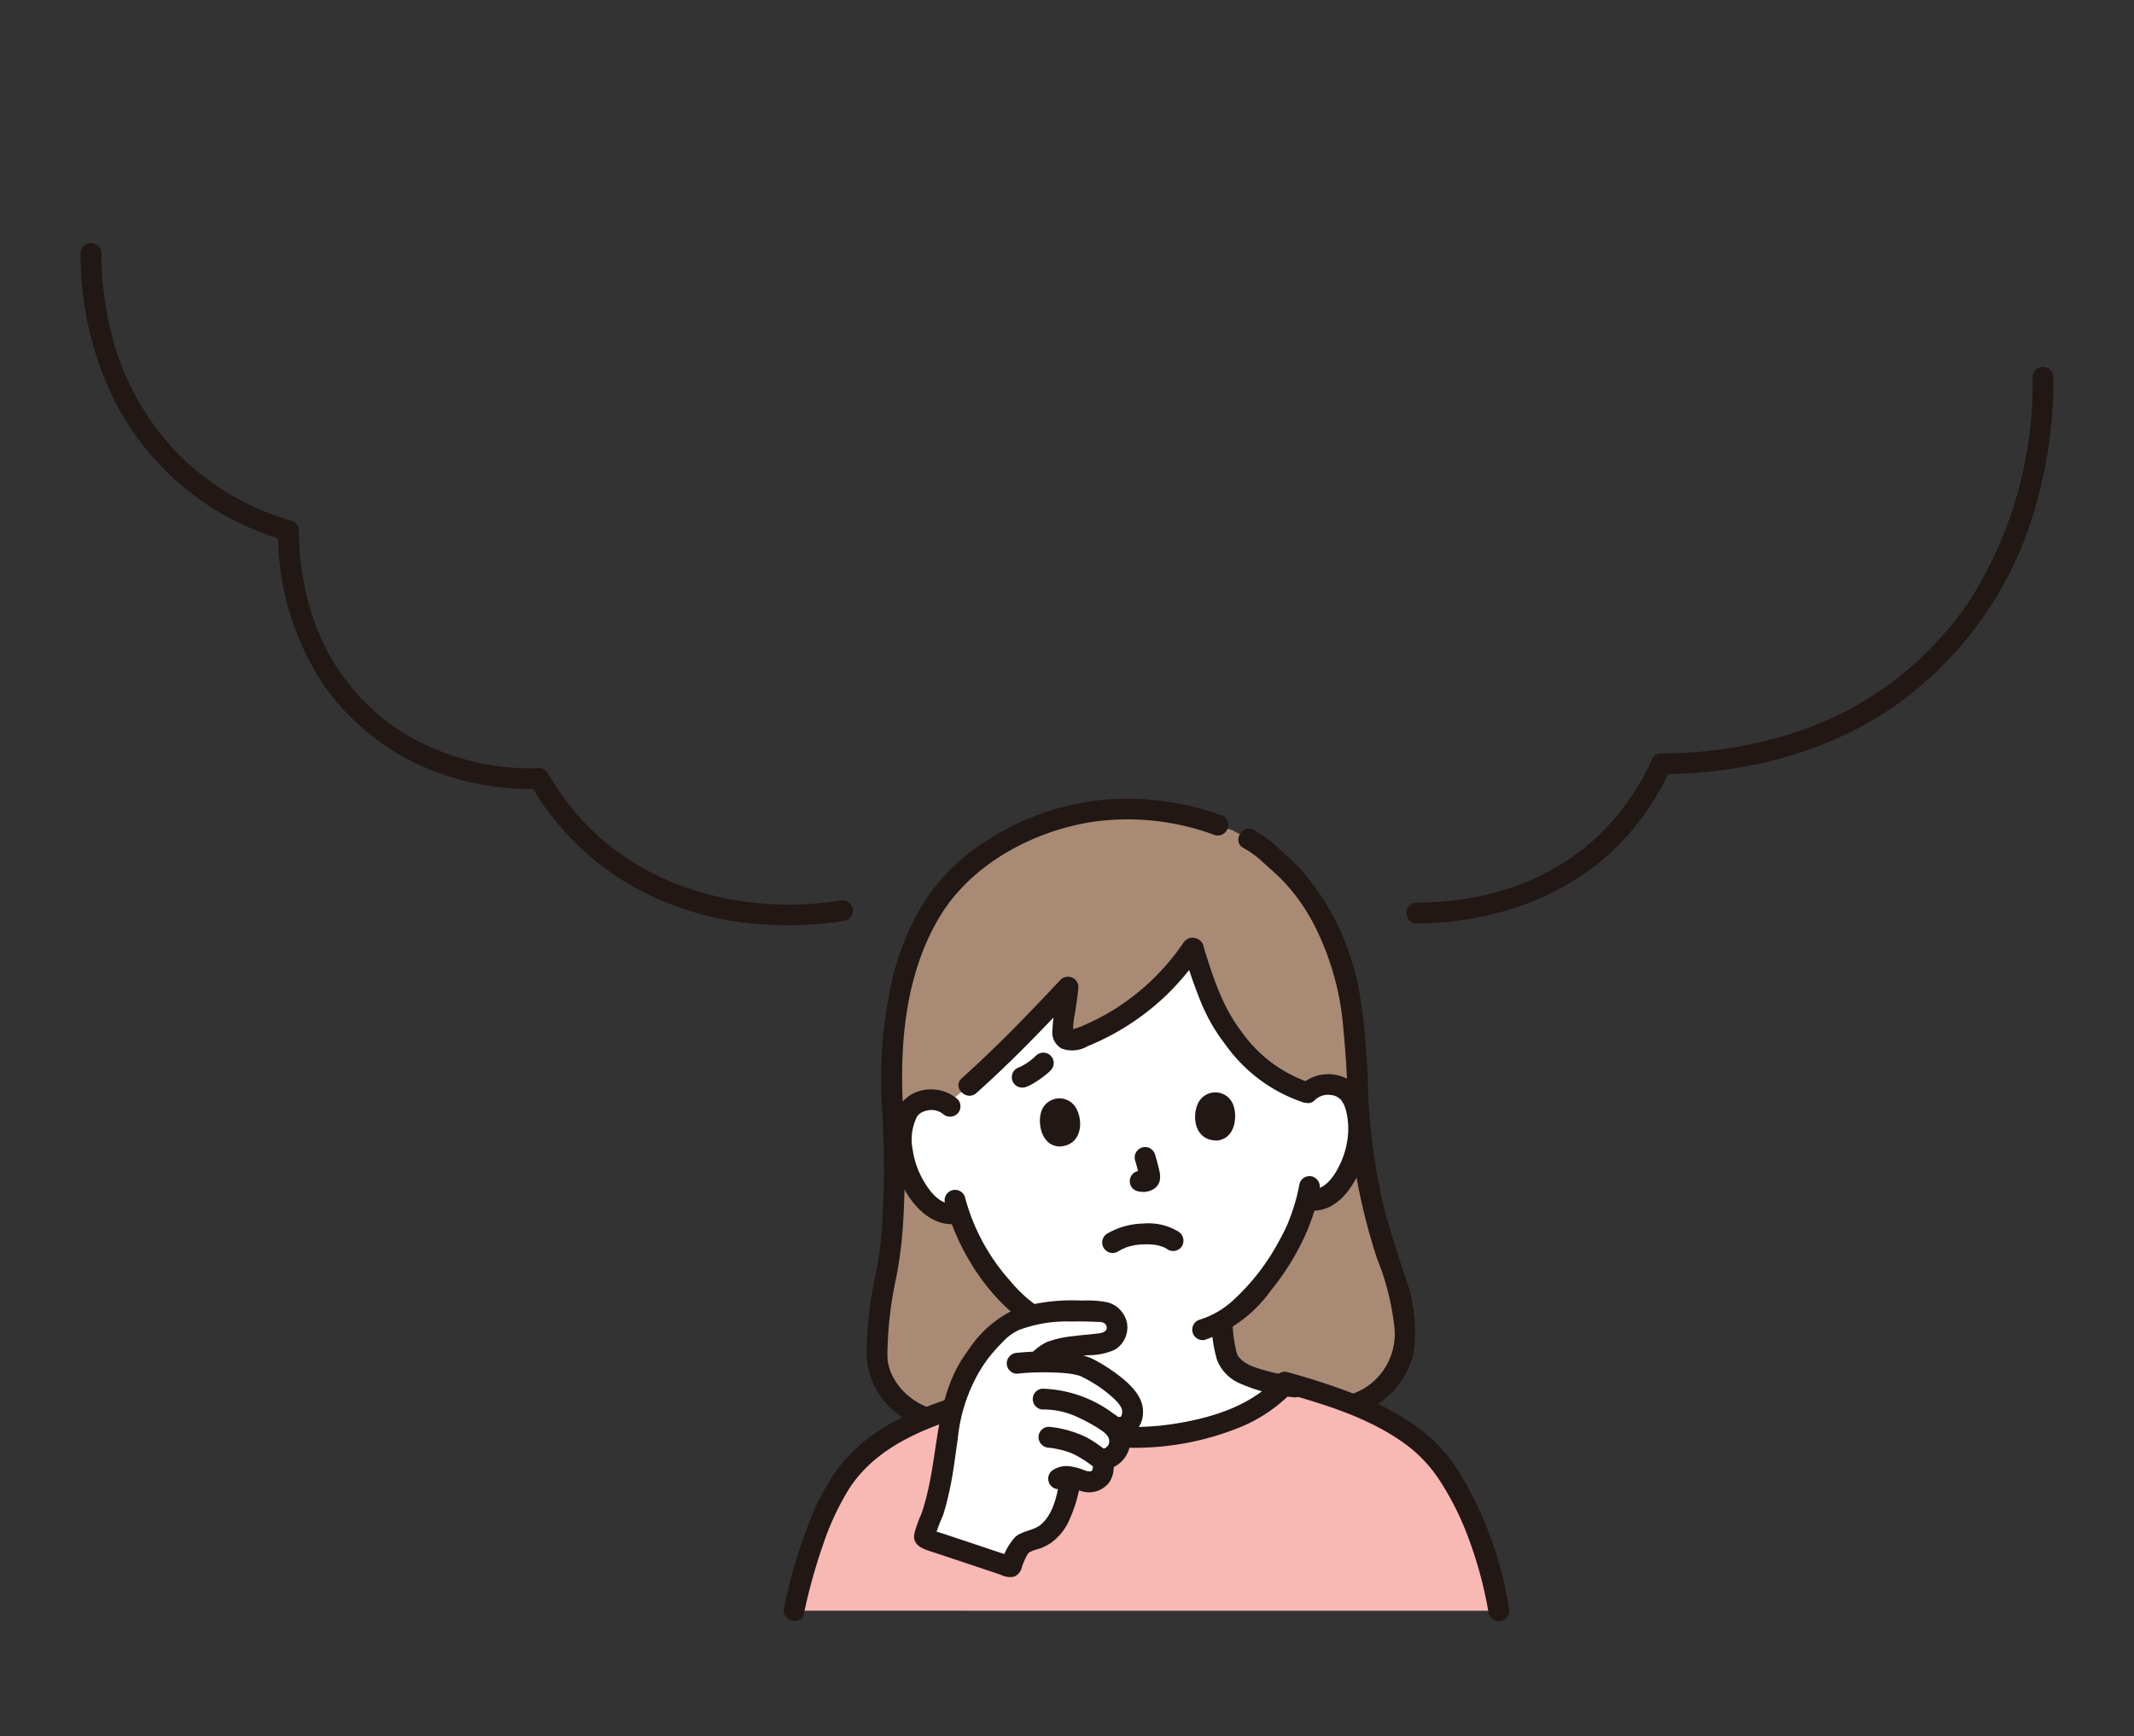 <svg xmlns="http://www.w3.org/2000/svg" xmlns:xlink="http://www.w3.org/1999/xlink" width="204" height="166" viewBox="0 0 204 166"><rect x="0" y="0" width="204" height="166" fill="#333333" stroke="none"/><defs><clipPath id="a"><rect width="204" height="166" transform="translate(730 498)" fill="#fff" stroke="#707070" stroke-width="1" opacity="0.457"/></clipPath></defs><g transform="translate(-730 -498)" clip-path="url(#a)"><g transform="translate(737.706 521.181)"><path d="M0,.961A31.25,31.25,0,0,0,3.344,15.323,26.29,26.29,0,0,0,12.46,25.3a27.735,27.735,0,0,0,7.152,3.219l-.73-.96a25.935,25.935,0,0,0,4.392,14.8,23,23,0,0,0,11.659,8.6,26.5,26.5,0,0,0,8.892,1.29l-.86-.493A26.391,26.391,0,0,0,51.673,60.9a28.858,28.858,0,0,0,12.44,4.2A34.42,34.42,0,0,0,73.1,64.84a1,1,0,0,0,.695-1.224,1.019,1.019,0,0,0-1.224-.695c-8.505,1.334-17.678-.768-23.9-6.94a24.528,24.528,0,0,1-3.99-5.222,1,1,0,0,0-.859-.493,23.4,23.4,0,0,1-13.609-3.792A20.864,20.864,0,0,1,22.23,35.937a26.054,26.054,0,0,1-1.356-8.376,1.017,1.017,0,0,0-.731-.96A24.975,24.975,0,0,1,9.264,20.153,25.35,25.35,0,0,1,3.011,8.988,31.146,31.146,0,0,1,1.989.961,1,1,0,0,0,0,.961Z" transform="translate(0 0)" fill="#211715"/><path d="M306.493,81.819c7.965-.019,15.919-2.959,20.985-9.306a25.165,25.165,0,0,0,3.328-5.453l-.859.493c7.947-.029,15.976-2.042,22.523-6.668a34.852,34.852,0,0,0,12.894-17.751,44.135,44.135,0,0,0,2.065-13.614,1,1,0,0,0-1.99,0,38.7,38.7,0,0,1-6.032,21.454,32.144,32.144,0,0,1-16.434,12.514,40.834,40.834,0,0,1-13.025,2.073.977.977,0,0,0-.859.493,22.965,22.965,0,0,1-6.309,8.4,23.42,23.42,0,0,1-9.572,4.627,29.541,29.541,0,0,1-6.714.746A1,1,0,0,0,306.493,81.819Z" transform="translate(-178.839 -16.716)" fill="#211715"/><path d="M192.436,189.054c-5.191,1.085-8.7-2.924-8.8-5.913a34.963,34.963,0,0,1,.754-7.5c.7-2.993,1.078-8.222.779-15.437-.8-10.632,1.681-18.469,5.92-22.88a23.982,23.982,0,0,1,15.146-6.661,24.488,24.488,0,0,1,9.859,1.465l1.52.544,1.541.818a15.233,15.233,0,0,1,3.212,2.565c3.492,3.078,6.067,8.769,6.655,13.938.17,1.493.529,5.054.556,8.071a56.141,56.141,0,0,0,2.788,15.232c.982,2.872,2.294,6.567,1.485,9.493a6.991,6.991,0,0,1-8.554,4.8Z" transform="translate(-107.49 -76.459)" fill="#a98a75"/><path d="M218.871,167.534c-.616-1.489-1.248-3.389-1.745-5.018a22.838,22.838,0,0,1-11.028,8.756,1.643,1.643,0,0,1-.951.083c-.364-.154-.471-.313-.46-.785.027-1.174.415-3.128.5-4.265a127.123,127.123,0,0,1-11.55,11.208,2.732,2.732,0,0,0-1.689-.425,2.48,2.48,0,0,0-2.18,1.323,7.432,7.432,0,0,0-.016,5.236,8.079,8.079,0,0,0,2.517,3.752,2.889,2.889,0,0,0,2.481.521,20.322,20.322,0,0,0,4.135,7.126,15.766,15.766,0,0,0,4.907,3.835,25.6,25.6,0,0,1-.022,2.979,3.486,3.486,0,0,1-1.355,2.049,17.855,17.855,0,0,1-3.919,1.41c2.529,2.692,8.379,4.212,13.9,4.017,5.406-.224,10.626-1.891,13.4-4.9l.045-.046a13.165,13.165,0,0,1-4.282-1.344,2.714,2.714,0,0,1-1.26-1.669,16.745,16.745,0,0,1-.4-3.11c3.928-2.318,6.884-7.892,7.4-9.474a17.391,17.391,0,0,0,.7-2.15l.219.028a2.947,2.947,0,0,0,2.245-.743A8.082,8.082,0,0,0,232.689,182a7.42,7.42,0,0,0-.418-5.219A2.482,2.482,0,0,0,230,175.626a2.66,2.66,0,0,0-1.913.794c-2.926-.72-6.325-3.632-8.4-7.178A14.58,14.58,0,0,1,218.871,167.534Z" transform="translate(-110.797 -95.126)" fill="#fff"/><path d="M286.034,195.447a58.2,58.2,0,0,0,2.824,15.5,24.694,24.694,0,0,1,1.692,6.787,6.1,6.1,0,0,1-2.015,5,5.856,5.856,0,0,1-5.522,1.276,1,1,0,0,0-.529,1.919,8.016,8.016,0,0,0,9.889-5.962,15.3,15.3,0,0,0-.9-7.479c-.812-2.557-1.681-5.065-2.245-7.695a60.919,60.919,0,0,1-1.2-9.347c-.072-1.273-2.063-1.282-1.99,0Z" transform="translate(-164.939 -113.841)" fill="#211715"/><path d="M267.388,137.01a9.156,9.156,0,0,1,1.856,1.356c.653.6,1.333,1.175,1.949,1.812a18.34,18.34,0,0,1,2.986,4.252,26.282,26.282,0,0,1,2.754,9.828c.207,2.149.364,4.307.388,6.469a1,1,0,0,0,1.99,0c-.022-2.015-.161-4.029-.347-6.036a36.018,36.018,0,0,0-.731-5.049,24.2,24.2,0,0,0-5.173-10.372,31.1,31.1,0,0,0-2.3-2.206,11.847,11.847,0,0,0-2.369-1.77c-1.127-.61-2.133,1.108-1,1.719Z" transform="translate(-156.224 -79.117)" fill="#211715"/><path d="M216.891,129.777a26.2,26.2,0,0,0-11.021-1.443,24.894,24.894,0,0,0-10.675,3.575,19.66,19.66,0,0,0-6.157,5.646,24.589,24.589,0,0,0-3.511,8.351,43.145,43.145,0,0,0-.821,12.905,1.019,1.019,0,0,0,1,1,1,1,0,0,0,1-1c-.474-6.469.012-13.542,3.414-19.241,3-5.024,8.865-8.207,14.614-9.11a23.914,23.914,0,0,1,11.637,1.236,1,1,0,1,0,.529-1.919Z" transform="translate(-108.021 -75.064)" fill="#211715"/><path d="M182.761,200.605c.122,2.974.157,5.955.007,8.929a36.119,36.119,0,0,1-.671,5.892,36.259,36.259,0,0,0-.877,7.527,7.3,7.3,0,0,0,2.325,5.366,8.592,8.592,0,0,0,7.741,2.092,1,1,0,1,0-.529-1.919,6.5,6.5,0,0,1-5.76-1.538,5.948,5.948,0,0,1-1.46-2.05,6.344,6.344,0,0,1-.3-1.052c-.053-.313.008.188-.013-.124,0-.063-.008-.127-.011-.19-.014-.311-.01-.622,0-.935a35.812,35.812,0,0,1,.822-6.74,39.668,39.668,0,0,0,.7-5.883c.177-3.122.144-6.253.016-9.376-.052-1.276-2.043-1.283-1.99,0Z" transform="translate(-106.075 -116.858)" fill="#211715"/><path d="M164.444,284.7c.945-4.47,2.56-9.38,4.537-12.351,3.389-5.114,9.1-6.418,14.887-8.38,2.475,2.758,8.4,4.318,13.989,4.12,5.581-.231,10.965-2,13.667-5.194,6.106,1.737,10.464,3.353,13.9,6.729,2.441,2.684,5.221,8.1,6.4,15.077Z" transform="translate(-96.256 -153.883)" fill="#f8b8b4"/><path d="M164.014,284.69a53.075,53.075,0,0,1,1.822-6.569,25.405,25.405,0,0,1,2.5-5.368c2.052-3.184,5.382-4.968,8.849-6.235,2.1-.768,4.251-1.4,6.363-2.143a1.02,1.02,0,0,0,.7-1.224,1,1,0,0,0-1.225-.7c-3.842,1.345-7.92,2.328-11.42,4.478a15.753,15.753,0,0,0-4.45,4.045,23.09,23.09,0,0,0-2.835,5.533,50.872,50.872,0,0,0-2.219,7.65c-.266,1.249,1.652,1.783,1.92.529Z" transform="translate(-94.866 -153.604)" fill="#211715"/><path d="M275.767,262.277c4.032,1.144,8.19,2.364,11.652,4.814a13.169,13.169,0,0,1,3.4,3.476,27.153,27.153,0,0,1,2.594,4.979,38.915,38.915,0,0,1,2.2,7.91,1,1,0,0,0,1.225.695,1.018,1.018,0,0,0,.7-1.224,35.319,35.319,0,0,0-4.721-12.943,15.309,15.309,0,0,0-3.518-3.958,23.671,23.671,0,0,0-5.343-3.091,64.073,64.073,0,0,0-7.655-2.578,1,1,0,0,0-.529,1.92Z" transform="translate(-161.007 -152.37)" fill="#211715"/><path d="M193.224,196.186a3.91,3.91,0,0,0-4.271-.509,3.741,3.741,0,0,0-1.89,2.709,9.684,9.684,0,0,0,1.762,7.472c1.122,1.505,2.672,2.571,4.619,2.239a1,1,0,0,0,.695-1.224,1.018,1.018,0,0,0-1.224-.7c-1.249.214-2.272-1.069-2.83-2.01a8.218,8.218,0,0,1-1.138-3.149,4.89,4.89,0,0,1,.427-3.16c.127-.193-.037.028.1-.118.016-.018.207-.2.119-.124a1.668,1.668,0,0,1,.663-.306,1.8,1.8,0,0,1,1.565.287,1.023,1.023,0,0,0,1.407,0,1,1,0,0,0,0-1.407Z" transform="translate(-109.408 -114.294)" fill="#211715"/><path d="M282.156,194.212a1.808,1.808,0,0,1,1.568-.471,1.423,1.423,0,0,1,1.028.6c-.1-.124-.023-.034.019.044.061.112.13.216.182.332a4.253,4.253,0,0,1,.246.821,7.12,7.12,0,0,1,.124,1.872,8.11,8.11,0,0,1-.848,3.1c-.563,1.144-1.475,2.405-2.894,2.271a1,1,0,0,0-1,1,1.016,1.016,0,0,0,1,1c3.054.285,4.793-3.042,5.463-5.533a9.181,9.181,0,0,0,.09-4.158,4.188,4.188,0,0,0-1.767-2.829,3.883,3.883,0,0,0-4.618.554c-.922.893.486,2.3,1.407,1.407Z" transform="translate(-164.158 -112.225)" fill="#211715"/><path d="M266.441,215.984a16.659,16.659,0,0,1-.544,2.209c-.179.574-.332.962-.487,1.373-.024.063-.048.124-.072.188-.07.189,0,.013-.014.036-.079.177-.158.354-.242.528-.192.4-.4.8-.616,1.184a21.2,21.2,0,0,1-4.349,5.611,8.407,8.407,0,0,1-3.286,1.893,1,1,0,0,0,.529,1.919A12.909,12.909,0,0,0,263.7,226.2a24.031,24.031,0,0,0,3.506-5.794c.058-.141.113-.282.163-.426-.1.29.107-.271.142-.363.06-.157.115-.316.168-.475a17.115,17.115,0,0,0,.679-2.624,1.025,1.025,0,0,0-.7-1.224A1,1,0,0,0,266.441,215.984Z" transform="translate(-149.921 -125.995)" fill="#211715"/><path d="M199.161,219.543c1.745,6.52,6.884,13.213,13.986,13.991a1,1,0,0,0,1-1,1.018,1.018,0,0,0-1-1,12.5,12.5,0,0,1-7.676-4.41,19.457,19.457,0,0,1-4.391-8.12,1,1,0,0,0-1.919.529Z" transform="translate(-116.554 -127.783)" fill="#211715"/><path d="M237.25,228.811c.124-.071.246-.141.373-.2a1.468,1.468,0,0,0,.226-.106c-.16.124-.146.06-.027.015l.146-.052a5.516,5.516,0,0,1,.742-.195c.083-.016.169-.029.253-.041-.15.025-.023,0,.057-.006q.281-.03.563-.041a7.27,7.27,0,0,1,1.019.028c.11.011.166.027.023,0,.075.014.151.025.226.041.113.023.226.049.337.08s.211.066.316.1c.185.065-.055,0-.064-.03a.973.973,0,0,0,.132.061,2.555,2.555,0,0,1,.36.216,1,1,0,0,0,1.362-.357,1.023,1.023,0,0,0-.357-1.362,5.5,5.5,0,0,0-3.353-.771,7.082,7.082,0,0,0-3.338.9,1,1,0,1,0,1,1.719Z" transform="translate(-137.995 -132.392)" fill="#211715"/><path d="M242.38,209.821c.085.28.166.563.239.846a7.58,7.58,0,0,1,.207.9l-.036-.265a.921.921,0,0,1,0,.182l.035-.265a.516.516,0,0,1-.027.109l.1-.238a.39.39,0,0,1-.041.069l.156-.2a.261.261,0,0,1-.039.038l.2-.156a1.092,1.092,0,0,1-.166.093l.238-.1a.932.932,0,0,1-.218.063l.265-.035a.978.978,0,0,1-.231,0l.265.036c-.153-.021-.3-.048-.456-.063a.994.994,0,0,0-.7,1.7,1.129,1.129,0,0,0,.7.29l.041,0-.265-.035a3.517,3.517,0,0,0,.566.067,1.923,1.923,0,0,0,.871-.24,1.292,1.292,0,0,0,.657-.841,2.067,2.067,0,0,0-.03-.905c-.112-.533-.257-1.061-.415-1.582a1.04,1.04,0,0,0-.456-.595,1,1,0,0,0-1.462,1.124Z" transform="translate(-141.581 -122.077)" fill="#211715"/><path d="M221.236,198.8c-.249.93.018,3.039,1.767,3.151,2.3-.1,2.327-2.665,1.505-3.838A1.825,1.825,0,0,0,221.236,198.8Z" transform="translate(-129.451 -115.517)" fill="#211715"/><path d="M260.618,197.287c.318.909.215,3.032-1.52,3.278-2.3.075-2.524-2.478-1.8-3.711A1.825,1.825,0,0,1,260.618,197.287Z" transform="translate(-150.392 -114.708)" fill="#211715"/><path d="M216.988,187.069a4.022,4.022,0,0,1-.52.462l.2-.156a6.394,6.394,0,0,1-1.352.85l.238-.1a1.242,1.242,0,0,1-.143.051,1.031,1.031,0,0,0-.595.456,1,1,0,0,0,.357,1.361,1.03,1.03,0,0,0,.767.1,3.268,3.268,0,0,0,.67-.294c.2-.113.4-.238.6-.369.26-.177.512-.367.757-.564a3.565,3.565,0,0,0,.431-.391,1.048,1.048,0,0,0,.29-.7,1.011,1.011,0,0,0-.29-.7,1,1,0,0,0-1.407,0Z" transform="translate(-125.662 -109.325)" fill="#211715"/><path d="M213.2,248.775c.039.743.041,1.49.022,2.233,0,.177-.011.354-.024.53,0,.058-.006.121-.015.179.049-.294-.041.059-.06.117a2.883,2.883,0,0,1-.584.933,2.117,2.117,0,0,1-.21.194c.162-.124-.141.073-.175.092-.17.1-.346.179-.523.261-.109.047-.124.054-.041.019l-.192.076c-.1.038-.2.074-.294.109q-.351.124-.708.235c-.871.271-1.757.488-2.617.79a1.02,1.02,0,0,0-.7,1.224,1,1,0,0,0,1.225.695c.961-.338,1.956-.57,2.923-.888a6.375,6.375,0,0,0,2.784-1.472,4.407,4.407,0,0,0,1.19-2.85c.035-.823.029-1.654-.014-2.476a1.016,1.016,0,0,0-1-1,1,1,0,0,0-1,1Z" transform="translate(-121.195 -145.033)" fill="#211715"/><path d="M268.725,252.881c-.23-.029.158.024-.063-.008l-.262-.039q-.3-.047-.607-.1-.6-.109-1.2-.249c-.419-.1-.836-.207-1.247-.338-.186-.059-.373-.121-.554-.189-.087-.032-.173-.066-.259-.1.158.065-.032-.015-.083-.041a4.647,4.647,0,0,1-.424-.224c-.069-.041-.134-.087-.2-.131-.237-.154.109.11-.108-.083-.075-.067-.15-.132-.22-.2,0,0-.2-.226-.108-.107a1.233,1.233,0,0,1-.233-.415,13.342,13.342,0,0,1-.408-2.87,1.018,1.018,0,0,0-1-1,1,1,0,0,0-1,1,13.047,13.047,0,0,0,.515,3.5,4.046,4.046,0,0,0,2.024,2.176,16.709,16.709,0,0,0,5.432,1.41,1,1,0,0,0,1-1,1.021,1.021,0,0,0-1-1Z" transform="translate(-152.629 -144.452)" fill="#211715"/><path d="M209.767,263.937c2.757,2.689,6.987,3.649,10.692,4.022a26.788,26.788,0,0,0,12.617-1.663,14.624,14.624,0,0,0,5.242-3.4c.876-.934-.529-2.344-1.407-1.407-2.408,2.568-6.03,3.721-9.413,4.279a25.585,25.585,0,0,1-11.73-.753,11.368,11.368,0,0,1-4.593-2.483c-.918-.895-2.326.511-1.407,1.408Z" transform="translate(-122.61 -152.877)" fill="#211715"/><path d="M254.188,161.923c.5,1.63,1.039,3.255,1.691,4.833a17.154,17.154,0,0,0,2.336,4.022,14.959,14.959,0,0,0,7.475,5.519,1,1,0,0,0,.529-1.919,13.1,13.1,0,0,1-6.52-4.91c-1.822-2.384-2.716-5.24-3.593-8.073-.377-1.22-2.3-.7-1.919.529Z" transform="translate(-148.757 -94.063)" fill="#211715"/><path d="M223.909,160.723a22.315,22.315,0,0,1-6.969,6.614,22.573,22.573,0,0,1-2.162,1.133c-.373.17-.746.332-1.132.471a1.935,1.935,0,0,0-.46.145q-.147-.014.008.046a1.131,1.131,0,0,1,.143.241,7.384,7.384,0,0,1,.184-1.915c.116-.819.252-1.638.321-2.464a1.006,1.006,0,0,0-1.7-.7c-3.042,3.246-6.135,6.461-9.454,9.425-.958.855.454,2.258,1.407,1.407,3.322-2.964,6.414-6.179,9.457-9.424l-1.7-.7c-.114,1.364-.433,2.707-.495,4.076a1.766,1.766,0,0,0,.89,1.807,2.9,2.9,0,0,0,2.468-.228,23.865,23.865,0,0,0,7.578-4.923,25.751,25.751,0,0,0,3.336-4c.724-1.06-1-2.057-1.719-1Z" transform="translate(-118.454 -93.813)" fill="#211715"/><path d="M197.589,254.516a11.307,11.307,0,0,1,1.949-3.822A16.426,16.426,0,0,1,201.984,248a7.052,7.052,0,0,1,3.594-1.379,29.055,29.055,0,0,1,5.864-.175,1.572,1.572,0,0,1,1.5,1.564,1.536,1.536,0,0,1-1.3,1.431c-.892.138-2.123.177-3.606.447a3.506,3.506,0,0,0-2.578,1.244l-.078.116a13.348,13.348,0,0,1,4.529.465c.332.151,1.534.85,1.832,1.057a6.9,6.9,0,0,1,2.574,2.586,2.066,2.066,0,0,1-.086,1.53,1.344,1.344,0,0,1-1.677.524,1.935,1.935,0,0,1,.581,1.892,1.841,1.841,0,0,1-1.694,1.3c.373.353.169,1.3-.122,1.7a1.6,1.6,0,0,1-1.617.3,7.614,7.614,0,0,0-1.171-.373l-.039.2c-.089.462-.27,1.534-.417,1.98a5.886,5.886,0,0,1-2.2,3.438,19.389,19.389,0,0,1-1.817.731c-.514.241-.971,1.417-1.244,2.243a.034.034,0,0,1-.044.021c-2.58-.848-5.6-1.883-8.021-2.662a.309.309,0,0,1-.2-.4c.4-1.115.655-1.716.9-2.456a35.4,35.4,0,0,0,.829-3.754,57.233,57.233,0,0,1,1.074-6.278Q197.47,254.885,197.589,254.516Z" transform="translate(-113.866 -144.211)" fill="#fff"/><path d="M214.5,257.816a24.894,24.894,0,0,1,3.5-.108,13.663,13.663,0,0,1,1.708.138c.245.041.483.1.724.163.058.018.115.037.172.058-.1-.046-.113-.05-.032-.012s.176.09.263.138a12.574,12.574,0,0,1,2.965,2.056c.309.309.735.746.742,1.178a1.4,1.4,0,0,1-.064.405c-.053.194.059-.035-.019.052a.146.146,0,0,1-.078.054.647.647,0,0,1-.35,0c-1.249-.271-1.783,1.647-.529,1.919a2.35,2.35,0,0,0,3.02-2.2c.126-1.388-.929-2.549-1.933-3.368a15.932,15.932,0,0,0-2.947-1.92,8.146,8.146,0,0,0-3.219-.632,24.649,24.649,0,0,0-3.92.09,1.025,1.025,0,0,0-1,1,1,1,0,0,0,1,1Z" transform="translate(-124.97 -149.667)" fill="#211715"/><path d="M220.323,266.262a7.749,7.749,0,0,1,2.845.5c-.032-.012.346.141.18.07.1.041.2.086.294.131q.307.14.609.29c.423.214.838.442,1.244.69.177.109.351.221.521.34.028.019.243.178.163.115s.108.09.128.108a1.266,1.266,0,0,1,.306.35.954.954,0,0,1,.117.332c0,.051,0,.288,0,.241.013-.1-.049.166-.046.176q-.035.1.034-.072c-.016.034-.034.068-.053.1s-.161.224-.083.133-.109.1-.132.121q-.077.066.019-.013a1.272,1.272,0,0,1-.124.076,1.255,1.255,0,0,1-.367.124,1.023,1.023,0,0,0-1,1,1,1,0,0,0,1,1,2.9,2.9,0,0,0,2.654-2.029,3.149,3.149,0,0,0-1.458-3.359,11.883,11.883,0,0,0-6.85-2.412,1,1,0,0,0,0,1.99Z" transform="translate(-128.402 -154.687)" fill="#211715"/><path d="M221.869,275.065c.037,0,.2.025.007,0l.134.019q.156.023.31.05c.218.038.435.083.649.133s.4.1.594.166q.148.048.294.1l.124.048c.066.026.185.08.056.022a10.452,10.452,0,0,1,1.971,1.216l.089.067c-.077-.059.052.041.054.041.039.017.149.227-.063-.083.017.025.065.124-.007-.024s-.018-.036-.01.012c.017.1-.011-.126-.014-.121a.9.9,0,0,0,0,.249c0,.149-.039-.053.012-.073a.539.539,0,0,0-.019.1c-.02.072-.035.146-.058.217-.01.029-.024.059-.031.089-.029.124.1-.172.032-.072-.03.044-.154.241-.044.108s.034-.041.01-.019c-.115.117.056-.057.07-.052a.508.508,0,0,0-.075.041c-.109.059.2-.049.071-.03-.069.011-.145.039-.214.055-.029.007-.145.027,0,0,.166-.03-.035,0-.062,0-.073,0-.15-.012-.222-.006-.1.008.1.014.114.018a.615.615,0,0,0-.113-.021,2.806,2.806,0,0,1-.359-.121,5.922,5.922,0,0,0-1.446-.365,2.429,2.429,0,0,0-1.532.4,1,1,0,0,0,1,1.719c.044-.028.091-.053.136-.083.159-.1,0-.018-.022,0a1.669,1.669,0,0,1,.282-.083c.01.036-.258-.016-.083.019.052.01.119.008.171.012-.041,0-.2-.039-.009,0,.07.016.139.029.207.047.365.091.7.259,1.066.356a2.434,2.434,0,0,0,2.657-.808,2.6,2.6,0,0,0,.173-2.612,2.714,2.714,0,0,0-.729-.669c-.2-.152-.4-.3-.612-.445a9.152,9.152,0,0,0-1.1-.659,10.486,10.486,0,0,0-3.475-.954,1,1,0,0,0-1,1,1.025,1.025,0,0,0,1,1Z" transform="translate(-129.283 -159.838)" fill="#211715"/><path d="M197.284,254.895c-3.084,4.022-2.749,9.272-3.961,13.954a16.545,16.545,0,0,1-.487,1.64,12.16,12.16,0,0,0-.663,1.863c-.2,1.072.713,1.434,1.538,1.7q1.093.356,2.182.721c1.514.5,3.027,1.015,4.541,1.517a1.878,1.878,0,0,0,1.316.17,1.32,1.32,0,0,0,.712-.937,7.178,7.178,0,0,1,.34-.829c.065-.129.134-.255.21-.378.019-.031.151-.192.065-.124a4.358,4.358,0,0,1,1.1-.411,4.839,4.839,0,0,0,1.161-.615,5.357,5.357,0,0,0,1.5-1.8,13.627,13.627,0,0,0,1.221-3.963,1.021,1.021,0,0,0-.695-1.224,1,1,0,0,0-1.224.7c-.293,1.546-.569,3.408-1.783,4.539-.722.673-1.832.625-2.56,1.277a5.959,5.959,0,0,0-1.341,2.576l.456-.595-.041.021.767-.1c-1.359-.447-2.714-.9-4.071-1.357l-2-.666q-.5-.166-1-.329a4.764,4.764,0,0,1-.825-.272l.357.357,0,.025v.529a12.451,12.451,0,0,1,.794-2.219,20.877,20.877,0,0,0,.565-2.108c.412-1.716.595-3.479.862-5.222A15.72,15.72,0,0,1,199,255.9a1,1,0,0,0-.357-1.361,1.02,1.02,0,0,0-1.362.357Z" transform="translate(-112.47 -148.914)" fill="#211715"/><path d="M206.068,249.77a16.377,16.377,0,0,1,1.564-1.811,5.034,5.034,0,0,1,1.593-1.194,13,13,0,0,1,5.059-.811q1.088-.03,2.175.025c.44.022,1-.06,1.147.426.141.451-.347.622-.678.67-.78.11-1.592.154-2.381.26a10.391,10.391,0,0,0-2.639.574A5.115,5.115,0,0,0,210.427,249c-.938.877.472,2.281,1.407,1.407.121-.113.241-.228.363-.34.039-.035.348-.282.163-.152a2.467,2.467,0,0,1,.276-.169c.16-.085.045-.022.007-.007a3.021,3.021,0,0,1,.3-.1,16.482,16.482,0,0,1,2.87-.468,6.114,6.114,0,0,0,2.571-.518,2.473,2.473,0,0,0,1.164-2.636,2.578,2.578,0,0,0-1.839-1.9,9.683,9.683,0,0,0-2.438-.166,18.227,18.227,0,0,0-6.184.731,10.715,10.715,0,0,0-4.739,4.08,1,1,0,0,0,.357,1.361,1.019,1.019,0,0,0,1.362-.357Z" transform="translate(-119.535 -142.785)" fill="#211715"/></g></g></svg>